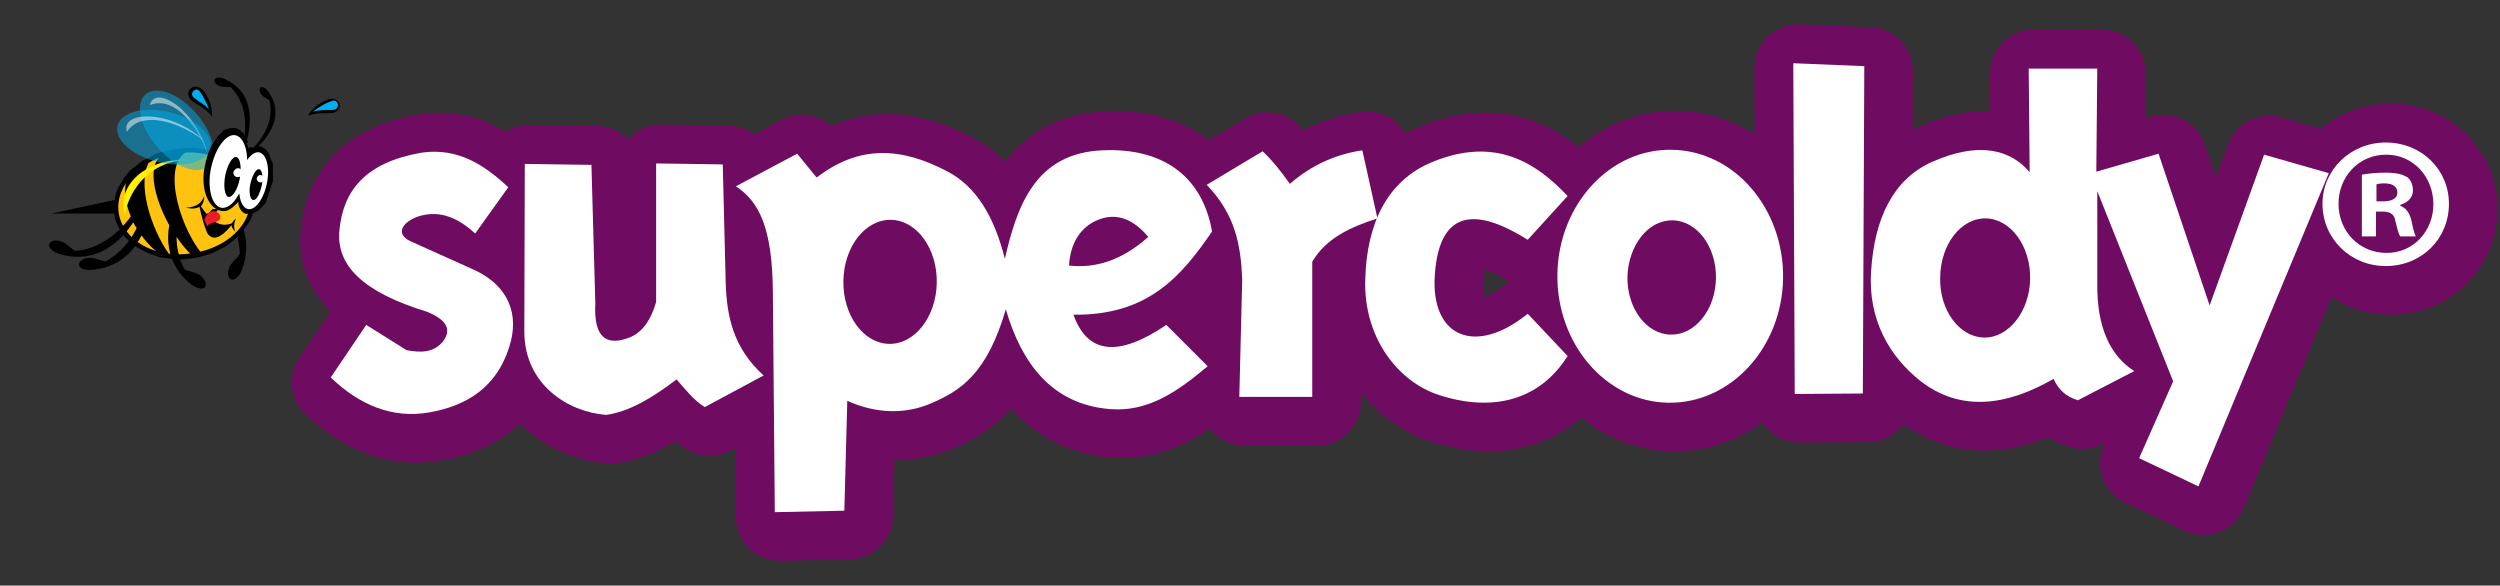 <?xml version="1.0" encoding="utf-8"?>
<!-- Generator: Adobe Illustrator 19.0.0, SVG Export Plug-In . SVG Version: 6.00 Build 0)  -->
<svg version="1.1" id="Layer_1" xmlns="http://www.w3.org/2000/svg" xmlns:xlink="http://www.w3.org/1999/xlink" x="0px" y="0px"
	 viewBox="-138 246.6 514 120.4" style="enable-background:new -138 246.6 514 120.4;" xml:space="preserve">
<rect x="-138" y="246.6" width="514" height="120.4" fill="#333333" stroke="none"/>
<style type="text/css">
	.st0{fill:#700B62;stroke:#700B62;stroke-width:18;stroke-linecap:round;stroke-linejoin:round;stroke-miterlimit:10;}
	.st1{fill:#00AEEF;}
	.st2{fill:#FFC20E;}
	.st3{fill:#FFFFFF;}
	.st4{fill:#ED1C24;}
	.st5{fill:#FFF200;}
	.st6{opacity:0.5;fill:#00AEEF;enable-background:new    ;}
	.st7{opacity:0.5;fill:#FFFFFF;enable-background:new    ;}
</style>
<g>
	<path id="XMLID_12_" class="st0" d="M-32.5,286.1l-6.8,9.5c-3.2-2.9-7-5-11.7-3.5c-3,1-5,3.5-1.6,5.1l12.9,5.8
		c6.1,2.7,9.5,7.9,7.7,14.9c-2.6,9.6-9.4,13.2-16.8,14.5c-7.5,1.3-14.3-1.5-20.2-7.2l7.3-10.8l8.3,5.2c2.8,0.5,5.4,0.6,7.4-1.7
		c1.7-2.2,1.4-4.3-3.2-6.2c-13.1-4-18.8-9.5-18-16.9c0.8-8.1,5.4-13.8,16.8-15.8C-43,277.9-37.5,281.4-32.5,286.1L-32.5,286.1z"/>
	<path id="XMLID_11_" class="st0" d="M111.1,285.6l11.5-6.9c2.1,2,3.9,4.3,5.6,6.7c4.6-4,9.6-6.1,14.9-6.9l3.1,14
		c-5.9,1.9-10.6,4.2-13.4,8.9v27.8h-15l0.6-24.2C118.1,298,117,291.7,111.1,285.6L111.1,285.6z"/>
	<path id="XMLID_8_" class="st0" d="M-29.1,281.3l13.7,0.2l0.8,28.5c-0.4,7.4,2.6,8.7,7,7c2.6-1,4.4-3.5,5.5-7.3v-28.5l13.7,0.2
		l0.6,24.2c0.2,7.1,1.6,13.6,7.8,19.2l-12.1,6.5c-2.4-1.5-4-3.7-5.8-5.7c-4.8,3.7-9.8,6.7-14.5,7.3c-7.8-0.6-16.8-6.2-16.8-17.2
		L-29.1,281.3L-29.1,281.3z"/>
	<polygon id="XMLID_5_" class="st0" points="231.7,260.6 246.3,261.2 246,328.5 232,328.6 	"/>
	<path id="XMLID_4_" class="st0" d="M177.1,296.9l8.2-9c-6.5-6.9-14.9-12.3-27.8-7c-9.3,3.8-13.5,12.7-13.8,24.1
		c-0.4,11.9,6.6,21,15.1,23.8c11.4,3.7,20.9,0.9,26.5-8l-8.2-8.7c-10.7,8.7-20,4.9-19.1-8C159,289.5,167.7,291,177.1,296.9
		L177.1,296.9z"/>
	<path id="XMLID_1_" class="st0" d="M366.5,289.5c0,7.2-5.6,12.8-13,12.8c-7.2,0-13-5.6-13-12.8c0-7,5.8-12.6,13-12.6
		C360.9,276.9,366.5,282.5,366.5,289.5L366.5,289.5z M343.8,289.5L343.8,289.5c0,5.6,4.2,10.1,9.9,10.1c5.5,0,9.6-4.5,9.6-10
		c0-5.6-4.1-10.2-9.7-10.2C347.9,279.4,343.8,284,343.8,289.5L343.8,289.5z M351.5,296.2L351.5,296.2h-2.9v-12.7
		c1.2-0.2,2.8-0.4,4.9-0.4c2.4,0,3.5,0.4,4.4,0.9c0.7,0.5,1.2,1.5,1.2,2.8c0,1.4-1.1,2.5-2.6,2.9v0.2c1.2,0.5,1.9,1.4,2.3,3.1
		c0.4,1.9,0.6,2.7,0.9,3.2h-3.2c-0.4-0.5-0.6-1.6-1-3.1c-0.2-1.4-1-2-2.6-2h-1.4L351.5,296.2L351.5,296.2z M351.6,289L351.6,289h1.4
		c1.6,0,2.9-0.5,2.9-1.8c0-1.2-0.9-1.9-2.7-1.9c-0.8,0-1.3,0.1-1.6,0.2L351.6,289L351.6,289z"/>
	<path class="st0" d="M83.7,312.3c15.5,0.2,22.3-8.1,28.5-17.1c-2.1-11.9-10.7-17.2-22.4-16.7c-13.9,0.5-17.7,11.4-20.2,22.3
		c-2.2-8.7-5.9-14.9-11.9-18c-9.2-4.8-17.8-5.6-26.8,1.3l-4-4.9l-12.6,6.7c4.7,3.1,7.5,8.4,7.6,21.7l0.4,45.3l14.3-0.3l0.6-22.6
		c5.7,2.6,11.8,2.9,17.3,0.5c6-2.6,11.4-6,15.3-19.3c3.2,11,9.4,19.5,21.3,20.5c8,0.7,14.1-3.7,20.2-8.8l-8.5-8.5
		C92.9,321.1,86.6,320.4,83.7,312.3z"/>
	<path class="st0" d="M45.8,318.3c-5.3-0.1-9.5-5.9-9.4-12.9c0.1-7.1,4.5-12.7,9.8-12.6s9.5,5.9,9.4,12.9
		C55.5,312.7,51.1,318.4,45.8,318.3z"/>
	<path class="st0" d="M89.3,292.6c4.2-1.4,7.4,0.9,9.8,3.7c-5.5,4.9-10.9,6.5-16.3,5.9C83,298,84.9,294.1,89.3,292.6z"/>
	<path class="st0" d="M206.8,278.4c-12.8-0.3-23.4,11.3-23.6,25.6s10,26.2,22.8,26.4c12.8,0.2,23.4-11.3,23.6-25.6
		S219.6,278.6,206.8,278.4z"/>
	<path class="st0" d="M206.5,316.4c-5-0.1-9-5.4-8.9-11.9c0.2-6.5,4.3-11.7,9.3-11.6c5,0.1,9,5.4,8.9,11.9
		C215.7,311.3,211.5,316.5,206.5,316.4z"/>
	<path class="st0" d="M328.5,279.4l-11.2,31l-10.5-31.2l-12.8,3.7l0.2-21.2h-14.1l0.2,21.3c-3.8-4.5-10.2-6.5-20.1-2.1
		c-8,3.6-11.8,11.6-12.5,22.4c-0.7,10.1,3.9,17.7,10.1,22.6c8.3,6.5,17.9,5.1,27.4-0.4c1.1,2.3,2.5,3.6,5,4.4l11.6-6
		c-5-3.2-7.7-9.1-7.6-18v-19l15.6,39.1l-7,15.8l12.2,5.8l26.8-64.4L328.5,279.4z"/>
	<path class="st0" d="M270.9,317c-5.1-0.1-9.2-5.7-9-12.4c0.1-6.8,4.3-12.2,9.4-12.1c5.1,0.1,9.2,5.7,9.1,12.4
		C280.3,311.6,276,317.1,270.9,317z"/>
</g>
<g id="XMLID_63_">
	<path id="XMLID_98_" d="M-86,290.4L-86,290.4l0.3-0.1l0.2-0.1l0.2-0.1l0.2-0.1l0.2-0.1l0.2-0.2l0.2-0.2l0.2-0.2l0.2-0.2l0.2-0.2
		l0.2-0.2l0.2-0.2l0.1-0.2l0.1-0.2l0.1-0.3l0.1-0.3l0.1-0.3l0.1-0.3l0.1-0.3l0.1-0.3l0.1-0.3l0.1-0.3l0.1-0.3l0.1-0.3l0.1-0.3
		l0.1-0.3l0.1-0.3l0.1-0.3v-0.3v-0.3V283v-0.3v-0.3v-0.3v-0.3v-0.3v-0.3v-0.3v-0.3v-0.3L-82,280l-0.2-0.4l-0.1-0.3l-0.1-0.2
		l-0.1-0.2v-0.3l-0.1-0.2l-0.1-0.2l-0.1-0.2l-0.2-0.2l-0.1-0.2l-0.2-0.2l-0.2-0.2l-0.2-0.1l-0.2-0.1l-0.1-0.1l-0.2-0.1l-0.2-0.1
		h-0.2h-0.2h-0.1c2.7-2.6,4.4-6.1,3.1-9.4c-0.3-0.7-0.7-1.4-1.2-2.1c-0.7-0.8-1.7-1-1.6,0c0.2,1.4,1.7,1.6,2,2.1
		c0.9,3.6-0.8,7-3.2,9.6h-0.1H-86h-0.1h-0.1h-0.1h-0.1h-0.1h-0.1h-0.1h-0.1l-0.1,0.1l-0.1,0.1l0,0v-0.3l-0.1-0.3l-0.1-0.3l-0.1-0.3
		l0.3,0l-0.1-0.3l-0.1-0.3l0,0c1.1-4.1,0.8-8.6-2.5-11.2c-0.7-0.5-1.5-1-2.4-1.4c-1.1-0.4-2.3,0-1.6,1c1,1.2,2.6,0.5,3.2,0.9
		c2.6,2.6,3.2,6.3,2.8,9.9v-0.1l-0.1-0.2L-88,274l-0.2-0.2l-0.2-0.2l-0.2-0.2l-0.2-0.1l-0.2-0.1l-0.2-0.1l-0.2-0.1l-0.2-0.1h-0.2
		H-90h-0.3h-0.3l-0.3,0.1l-0.3,0.1l-0.3,0.1l-0.3,0.1l-0.3,0.1l-0.1,0.2l-0.2,0.2l-0.2,0.2l-0.2,0.2l-0.2,0.2l-0.2,0.2l-0.2,0.3
		l-0.2,0.3l-0.2,0.3l-0.2,0.3l-0.2,0.3l-0.2,0.3l-0.2,0.3l-0.2,0.3l-0.2,0.3v0.1l-0.4-0.1l-0.6,0l-0.7-0.1l-0.7-0.1L-98,277h-0.7
		h-0.7h-0.7l-0.7,0.1l-0.7,0.1l-0.7,0.1l-0.7,0.1l-0.9,0.2l-0.7,0.2l-0.7,0.2l-0.7,0.2l-0.6,0.3l-0.5,0.3l-0.6,0.3l-0.6,0.3
		l-0.6,0.3l-0.5,0.4l-0.5,0.4l-0.5,0.4l-0.5,0.4l-0.5,0.4l-0.4,0.5l-0.4,0.5l-0.4,0.5l-0.3,0.5l-0.3,0.5l-0.3,0.5l-0.3,0.5l-0.2,0.5
		l-0.2,0.6l-0.2,0.6l-0.1,0.6v0.2l-13,2.8h12.9l0.1,0.5l0.1,0.6l0.2,0.6l0.2,0.5l0.2,0.5l0.3,0.5l0.3,0.5l0.3,0.5l0.4,0.5l0.4,0.4
		l0.4,0.4l0.4,0.4l0.5,0.4l0.5,0.4l0.5,0.3l0.5,0.3l0.6,0.3l0.6,0.3l0.6,0.3l0.6,0.2l0.6,0.2l0.6,0.2l0.6,0.2l0.7,0.1l0.7,0.1
		l0.7,0.1l0.7,0.1h0.7h0.7h0.7l0.7-0.1l0.7-0.1l0.7-0.1l0.7-0.1l0.7-0.2l0.7-0.2l0.7-0.2l0.7-0.2l0.6-0.3l0.6-0.3l0.6-0.3l0.6-0.3
		l0.6-0.3l0.5-0.4l0.5-0.4l0.5-0.4l0.5-0.4l0.5-0.4l0.4-0.5l0.4-0.5l0.4-0.5l0.3-0.5l0.5-0.6l0.3-0.5l0.3-0.5l0.2-0.5L-86,290.4
		L-86,290.4z"/>
	<path id="XMLID_97_" d="M-74.7,270.4c1.8-0.8,4.4-0.4,5.3-0.6c2.3-0.8,1.1-3.7-1.3-2.7l-0.1,0.1C-72.6,267.9-73.6,268.7-74.7,270.4
		"/>
	<path id="XMLID_96_" class="st1" d="M-73.7,269.6c1.4-0.5,2.5-0.3,4.1-0.4c1.7-0.1,1.2-2.2,0-1.9
		C-71.2,267.8-72.4,268.6-73.7,269.6"/>
	<path id="XMLID_83_" d="M-94.4,270.6c-1.2-1.8-3.8-2.8-4.4-3.5c-1.6-2,1.1-3.9,2.7-1.7l0.1,0.1C-94.8,267.3-94.4,268.5-94.4,270.6"
		/>
	<path id="XMLID_82_" class="st1" d="M-95,269.2c-0.8-1.1-1.9-1.5-3-2.4c-1.3-0.9,0.2-2.4,1-1.5C-96.1,266.5-95.5,267.8-95,269.2"/>
	<path id="XMLID_81_" d="M-106.2,281c8.8,1.3,19.6,8,18.8,17.3c-0.1,1.3-0.4,2.7-1,4.1c-0.7,1.6-2.3,2.5-2.7,0.7
		c-0.2-2.4,2.2-3.4,2.4-4.4C-89,289.2-98.6,282.8-106.2,281"/>
	<path id="XMLID_80_" d="M-108.6,294.6c-1,0-1.6,1,0,0.8c1.7,0,3.5,0.4,5.2,1.6c1,0.9,2.1-1.1,0.8-1.7
		C-104.6,294.5-106.6,294.5-108.6,294.6"/>
	<path id="XMLID_79_" class="st2" d="M-101.5,278.1c-7.4,1-12.9,6.5-12.1,12.2c0.8,5.7,7.5,9.5,14.9,8.4c5.8-0.8,10.3-4.1,11.7-8.2
		c-0.7,0.4-2.1-0.9-2-2.4c-1.1,1.2-2.1,2-3.2,1.9c-3-0.2-5.3-5.1-3.1-11.6C-97.1,277.9-99.3,277.8-101.5,278.1"/>
	<path id="XMLID_78_" class="st3" d="M-90.6,274.5c-2.1,0.8-4,4.7-4.3,8.7c-0.2,4.1,1.3,6.8,3.4,6c1-0.3,1.9-1.4,2.7-2.8
		c0.2,2.3,1.3,3.6,2.6,3.1c1.6-0.6,3.1-3.7,3.3-6.8c0.2-3.2-1-5.3-2.6-4.7c-0.6,0.2-1.2,0.8-1.7,1.5
		C-87.2,276.1-88.7,273.8-90.6,274.5"/>
	<path id="XMLID_77_" d="M-96,286.9c0,1-0.3,1.7-0.7,2.1c1.7,2.6,3.7,4.6,6.4,3.5c0.1-0.3,0.4-0.6,0.8-1c-0.4,1-0.5,1.9-0.1,2.7
		c-0.5-0.4-0.8-0.9-0.8-1.3c-2.2,2.7-3.9,3.3-5,1.6c-0.8-1.9-1.2-3.7-1.6-5.4c-0.6,0.4-1.5,0.5-2.8,0.2
		C-97.8,289.2-96.6,288.5-96,286.9"/>
	<path id="XMLID_76_" d="M-89.4,278.9c0.8,0.2,1.1,2.1,0.7,4.4c-0.4,2.2-1.5,3.9-2.3,3.8c-0.8-0.2-1.1-2.1-0.7-4.4
		C-91.2,280.4-90.2,278.7-89.4,278.9"/>
	<path id="XMLID_75_" class="st3" d="M-88.9,281.2c0.5,0.1,0.8,0.6,0.7,1.1c-0.1,0.5-0.6,0.8-1.1,0.7s-0.8-0.6-0.7-1.1
		C-89.8,281.5-89.4,281.1-88.9,281.2"/>
	<path id="XMLID_74_" d="M-84.7,281.4c0.6,0.1,0.9,1.7,0.5,3.4c-0.4,1.7-1.1,3.1-1.8,2.9c-0.6-0.1-0.9-1.7-0.5-3.4
		C-86.1,282.6-85.3,281.2-84.7,281.4"/>
	<path id="XMLID_73_" class="st3" d="M-84.3,282.6c0.4,0.1,0.7,0.5,0.6,0.9c-0.1,0.4-0.5,0.7-0.9,0.6c-0.4-0.1-0.7-0.5-0.6-0.9
		C-85.1,282.8-84.7,282.5-84.3,282.6"/>
	<path id="XMLID_72_" d="M-96.2,291.6v0.1l0,0l0,0l0,0l0,0l0,0l0,0l0,0l0,0l0,0l0,0l0,0l0,0l0,0l0,0l0,0l0,0l0,0l0,0l0,0l0,0l0,0
		l0,0l0,0l0,0l0,0l0,0l0,0l0,0l0,0l0,0l0.2,0.4l0.2-0.5l0.1-0.1l0.1-0.1l0.1-0.1l0.1-0.1l0.1-0.1l0.1-0.1l0.1-0.1l0.1-0.1h0.1h0.1
		h0.1h0.1h0.1h0.1h0.1h0.1l0.1-0.1l0.1-0.1l0.1-0.1l0.1-0.1l0.1-0.1l0.1-0.1l0.1-0.1l0.1-0.1l0.1-0.1v-0.1v-0.1v-0.2v-0.2
		c-0.1-0.3-0.1-0.4-0.3-0.6l-0.1-0.1l0.7,1.4l-0.1-0.1l-0.1-0.1l-0.1-0.1l-0.1-0.1h-0.1h-0.1h-0.1h-0.1h-0.1H-94h-0.1h-0.1h-0.1
		l-0.1,0.1l-0.1,0.1l-0.1,0.1l-0.1,0.1l-0.1,0.1l-0.1,0.1l-0.1,0.1l-0.1,0.1l-0.5,0.2l-0.1,0.1l-0.1,0.1l-0.1,0.2l-0.1,0.2l-0.1,0.2
		L-96.2,291.6z"/>
	<path id="XMLID_71_" class="st4" d="M-96,291.7c0.2,0.5,0.4,1,0.6,1.5c0.5-1.1,2.8-0.7,2.7-2c0-0.3-0.2-0.5-0.4-0.8
		C-94,289.6-95.3,290-96,291.7"/>
	<path id="XMLID_70_" d="M-96.7,298.5c-4.8-6.1-8.3-19.3-2-21.1c-0.4,0-3.1,0.5-3.4,0.5c-6.3-0.2-4.9,8.2-1.1,15
		c-0.6,3.2-0.1,6.5,1.8,9.3c0.7,1.1,1.7,2.1,2.9,3c1.5,1.1,3.3,1,2.7-0.7c-1-2.2-3.6-1.9-4.3-2.6c-1.1-2.1-1.6-4.4-1.6-6.6
		c1,1.5,2.1,2.8,3.2,3.8C-97.9,298.9-97.3,298.7-96.7,298.5"/>
	<path id="XMLID_69_" d="M-103.2,298.9c-3.7-5.1-7-15.1-3.8-19.6c-0.7,0.5-3.7,2.7-4.4,3.2c-1.5,2.5-0.9,5.7,0.3,8.6
		c-2.7,3.7-6.5,6.6-11.3,7.1c-1-0.2-2.2-2.5-4.6-2.1c-1.7,0.5-0.8,2,0.9,2.6c1.4,0.5,2.8,0.7,4.1,0.7c4.9,0,8.7-3,11.4-7.1
		c0.2,0.4,0.4,0.8,0.7,1.2c-1.4,2.8-3.4,5.2-6.3,6.8c-1,0.2-3-1.5-5-0.2c-1.4,1.1,0,2.1,1.8,2c1.5-0.1,2.9-0.4,4.1-0.9
		c3-1.2,5-3.4,6.4-6.2c1.5,2.1,3.2,3.6,4,3.8C-103.3,298.9-103.7,298.8-103.2,298.9"/>
	<path id="XMLID_68_" class="st5" d="M-112.3,290.9c0.5-4.9,5.8-13.2,16.4-11C-105.9,277.6-114.5,283.8-112.3,290.9"/>
	<path id="XMLID_67_" class="st6" d="M-105.6,276.9c-3.6-4.1-4.7-8.9-2.5-10.9c2.2-1.9,6.9-0.2,10.4,3.9c1.8,2,3,4.3,3.4,6.2
		c-0.8,1.3-1.4,3.5-1.6,5.1C-98.3,282.4-102.4,280.6-105.6,276.9"/>
	<path id="XMLID_66_" class="st7" d="M-95.2,278.6c-1.3-3.8-3.3-6.9-5.6-8.9c-1.9-1.6-4-2.4-6.4-1.5c0.7-2.6,3.8-1.7,6.7,1
		C-98.2,271.4-96,275-95.2,278.6"/>
	<path id="XMLID_65_" class="st6" d="M-105.6,279.9c-5.3-1.3-9-4.7-8.2-7.5c0.7-2.8,5.5-4,10.8-2.7c5.3,1.3,9,4.7,8.2,7.5
		C-95.5,280-100.4,281.2-105.6,279.9"/>
	<path id="XMLID_64_" class="st7" d="M-96.2,275.4c-3.3-2.4-6.7-3.8-9.6-4.1c-2.5-0.2-4.7,0.3-6.1,2.4c-0.8-2.5,2.2-3.6,6.1-3
		C-102.7,271.1-98.9,272.8-96.2,275.4"/>
</g>
<g>
	<path id="XMLID_10_" class="st3" d="M-33.5,285.1l-6.8,9.5c-3.2-2.9-7-5-11.7-3.5c-3,1-5,3.5-1.6,5.1l12.9,5.8
		c6.1,2.7,9.5,7.9,7.7,14.9c-2.6,9.6-9.4,13.2-16.8,14.5c-7.5,1.3-14.3-1.5-20.2-7.2l7.3-10.8l8.3,5.2c2.8,0.5,5.4,0.6,7.4-1.7
		c1.7-2.2,1.4-4.3-3.2-6.2c-13.1-4-18.8-9.5-18-16.9c0.8-8.1,5.4-13.8,16.8-15.8C-44,276.9-38.5,280.4-33.5,285.1L-33.5,285.1z"/>
	<path id="XMLID_9_" class="st3" d="M110.1,284.6l11.5-6.9c2.1,2,3.9,4.3,5.6,6.7c4.6-4,9.6-6.1,14.9-6.9l3.1,14
		c-5.9,1.9-10.6,4.2-13.4,8.9v27.8h-15l0.6-24.2C117.1,297,116,290.7,110.1,284.6L110.1,284.6z"/>
	<path id="XMLID_7_" class="st3" d="M-30.1,280.3l13.7,0.2l0.8,28.5c-0.4,7.4,2.6,8.7,7,7c2.6-1,4.4-3.5,5.5-7.3v-28.5l13.7,0.2
		l0.6,24.2c0.2,7.1,1.6,13.6,7.8,19.2l-12.1,6.5c-2.4-1.5-4-3.7-5.8-5.7c-4.8,3.7-9.8,6.7-14.5,7.3c-7.8-0.6-16.8-6.2-16.8-17.2
		L-30.1,280.3L-30.1,280.3z"/>
	<polygon id="XMLID_6_" class="st3" points="230.7,259.6 245.3,260.2 245,327.5 231,327.6 	"/>
	<path id="XMLID_3_" class="st3" d="M176.1,295.9l8.2-9c-6.5-6.9-14.9-12.3-27.8-7c-9.3,3.8-13.5,12.7-13.8,24.1
		c-0.4,11.9,6.6,21,15.1,23.8c11.4,3.7,20.9,0.9,26.5-8l-8.2-8.7c-10.7,8.7-20,4.9-19.1-8C158,288.5,166.7,290,176.1,295.9
		L176.1,295.9z"/>
	<path id="XMLID_2_" class="st3" d="M365.5,288.5c0,7.2-5.6,12.8-13,12.8c-7.2,0-13-5.6-13-12.8c0-7,5.8-12.6,13-12.6
		C359.9,275.9,365.5,281.5,365.5,288.5L365.5,288.5z M342.8,288.5L342.8,288.5c0,5.6,4.2,10.1,9.9,10.1c5.5,0,9.6-4.5,9.6-10
		c0-5.6-4.1-10.2-9.7-10.2C346.9,278.4,342.8,283,342.8,288.5L342.8,288.5z M350.5,295.2L350.5,295.2h-2.9v-12.7
		c1.2-0.2,2.8-0.4,4.9-0.4c2.4,0,3.5,0.4,4.4,0.9c0.7,0.5,1.2,1.5,1.2,2.8c0,1.4-1.1,2.5-2.6,2.9v0.2c1.2,0.5,1.9,1.4,2.3,3.1
		c0.4,1.9,0.6,2.7,0.9,3.2h-3.2c-0.4-0.5-0.6-1.6-1-3.1c-0.2-1.4-1-2-2.6-2h-1.4L350.5,295.2L350.5,295.2z M350.6,288L350.6,288h1.4
		c1.6,0,2.9-0.5,2.9-1.8c0-1.2-0.9-1.9-2.7-1.9c-0.8,0-1.3,0.1-1.6,0.2L350.6,288L350.6,288z"/>
	<path class="st3" d="M82.7,311.3c15.5,0.2,22.3-8.1,28.5-17.1c-2.1-11.9-10.7-17.2-22.4-16.7c-13.9,0.5-17.7,11.4-20.2,22.3
		c-2.2-8.7-5.9-14.9-11.9-18c-9.2-4.8-17.8-5.6-26.8,1.3l-4-4.9l-12.6,6.7c4.7,3.1,7.5,8.4,7.6,21.7l0.4,45.3l14.3-0.3l0.6-22.6
		c5.7,2.6,11.8,2.9,17.3,0.5c6-2.6,11.4-6,15.3-19.3c3.2,11,9.4,19.5,21.3,20.5c8,0.7,14.1-3.7,20.2-8.8l-8.5-8.5
		C91.9,320.1,85.6,319.4,82.7,311.3z M44.8,317.3c-5.3-0.1-9.5-5.9-9.4-12.9c0.1-7.1,4.5-12.7,9.8-12.6s9.5,5.9,9.4,12.9
		C54.5,311.7,50.1,317.4,44.8,317.3z M88.3,291.6c4.2-1.4,7.4,0.9,9.8,3.7c-5.5,4.9-10.9,6.5-16.3,5.9C82,297,83.9,293.1,88.3,291.6
		z"/>
	<path class="st3" d="M205.8,277.4c-12.8-0.3-23.4,11.3-23.6,25.6s10,26.2,22.8,26.4c12.8,0.2,23.4-11.3,23.6-25.6
		S218.6,277.6,205.8,277.4z M205.5,315.4c-5-0.1-9-5.4-8.9-11.9c0.2-6.5,4.3-11.7,9.3-11.6c5,0.1,9,5.4,8.9,11.9
		C214.7,310.3,210.5,315.5,205.5,315.4z"/>
	<path class="st3" d="M327.5,278.4l-11.2,31l-10.5-31.2l-12.8,3.7l0.2-21.2h-14.1l0.2,21.3c-3.8-4.5-10.2-6.5-20.1-2.1
		c-8,3.6-11.8,11.6-12.5,22.4c-0.7,10.1,3.9,17.7,10.1,22.6c8.3,6.5,17.9,5.1,27.4-0.4c1.1,2.3,2.5,3.6,5,4.4l11.6-6
		c-5-3.2-7.7-9.1-7.6-18v-19l15.6,39.1l-7,15.8l12.2,5.8l26.8-64.4L327.5,278.4z M269.9,316c-5.1-0.1-9.2-5.7-9-12.4
		c0.1-6.8,4.3-12.2,9.4-12.1c5.1,0.1,9.2,5.7,9.1,12.4C279.3,310.6,275,316.1,269.9,316z"/>
</g>
</svg>
